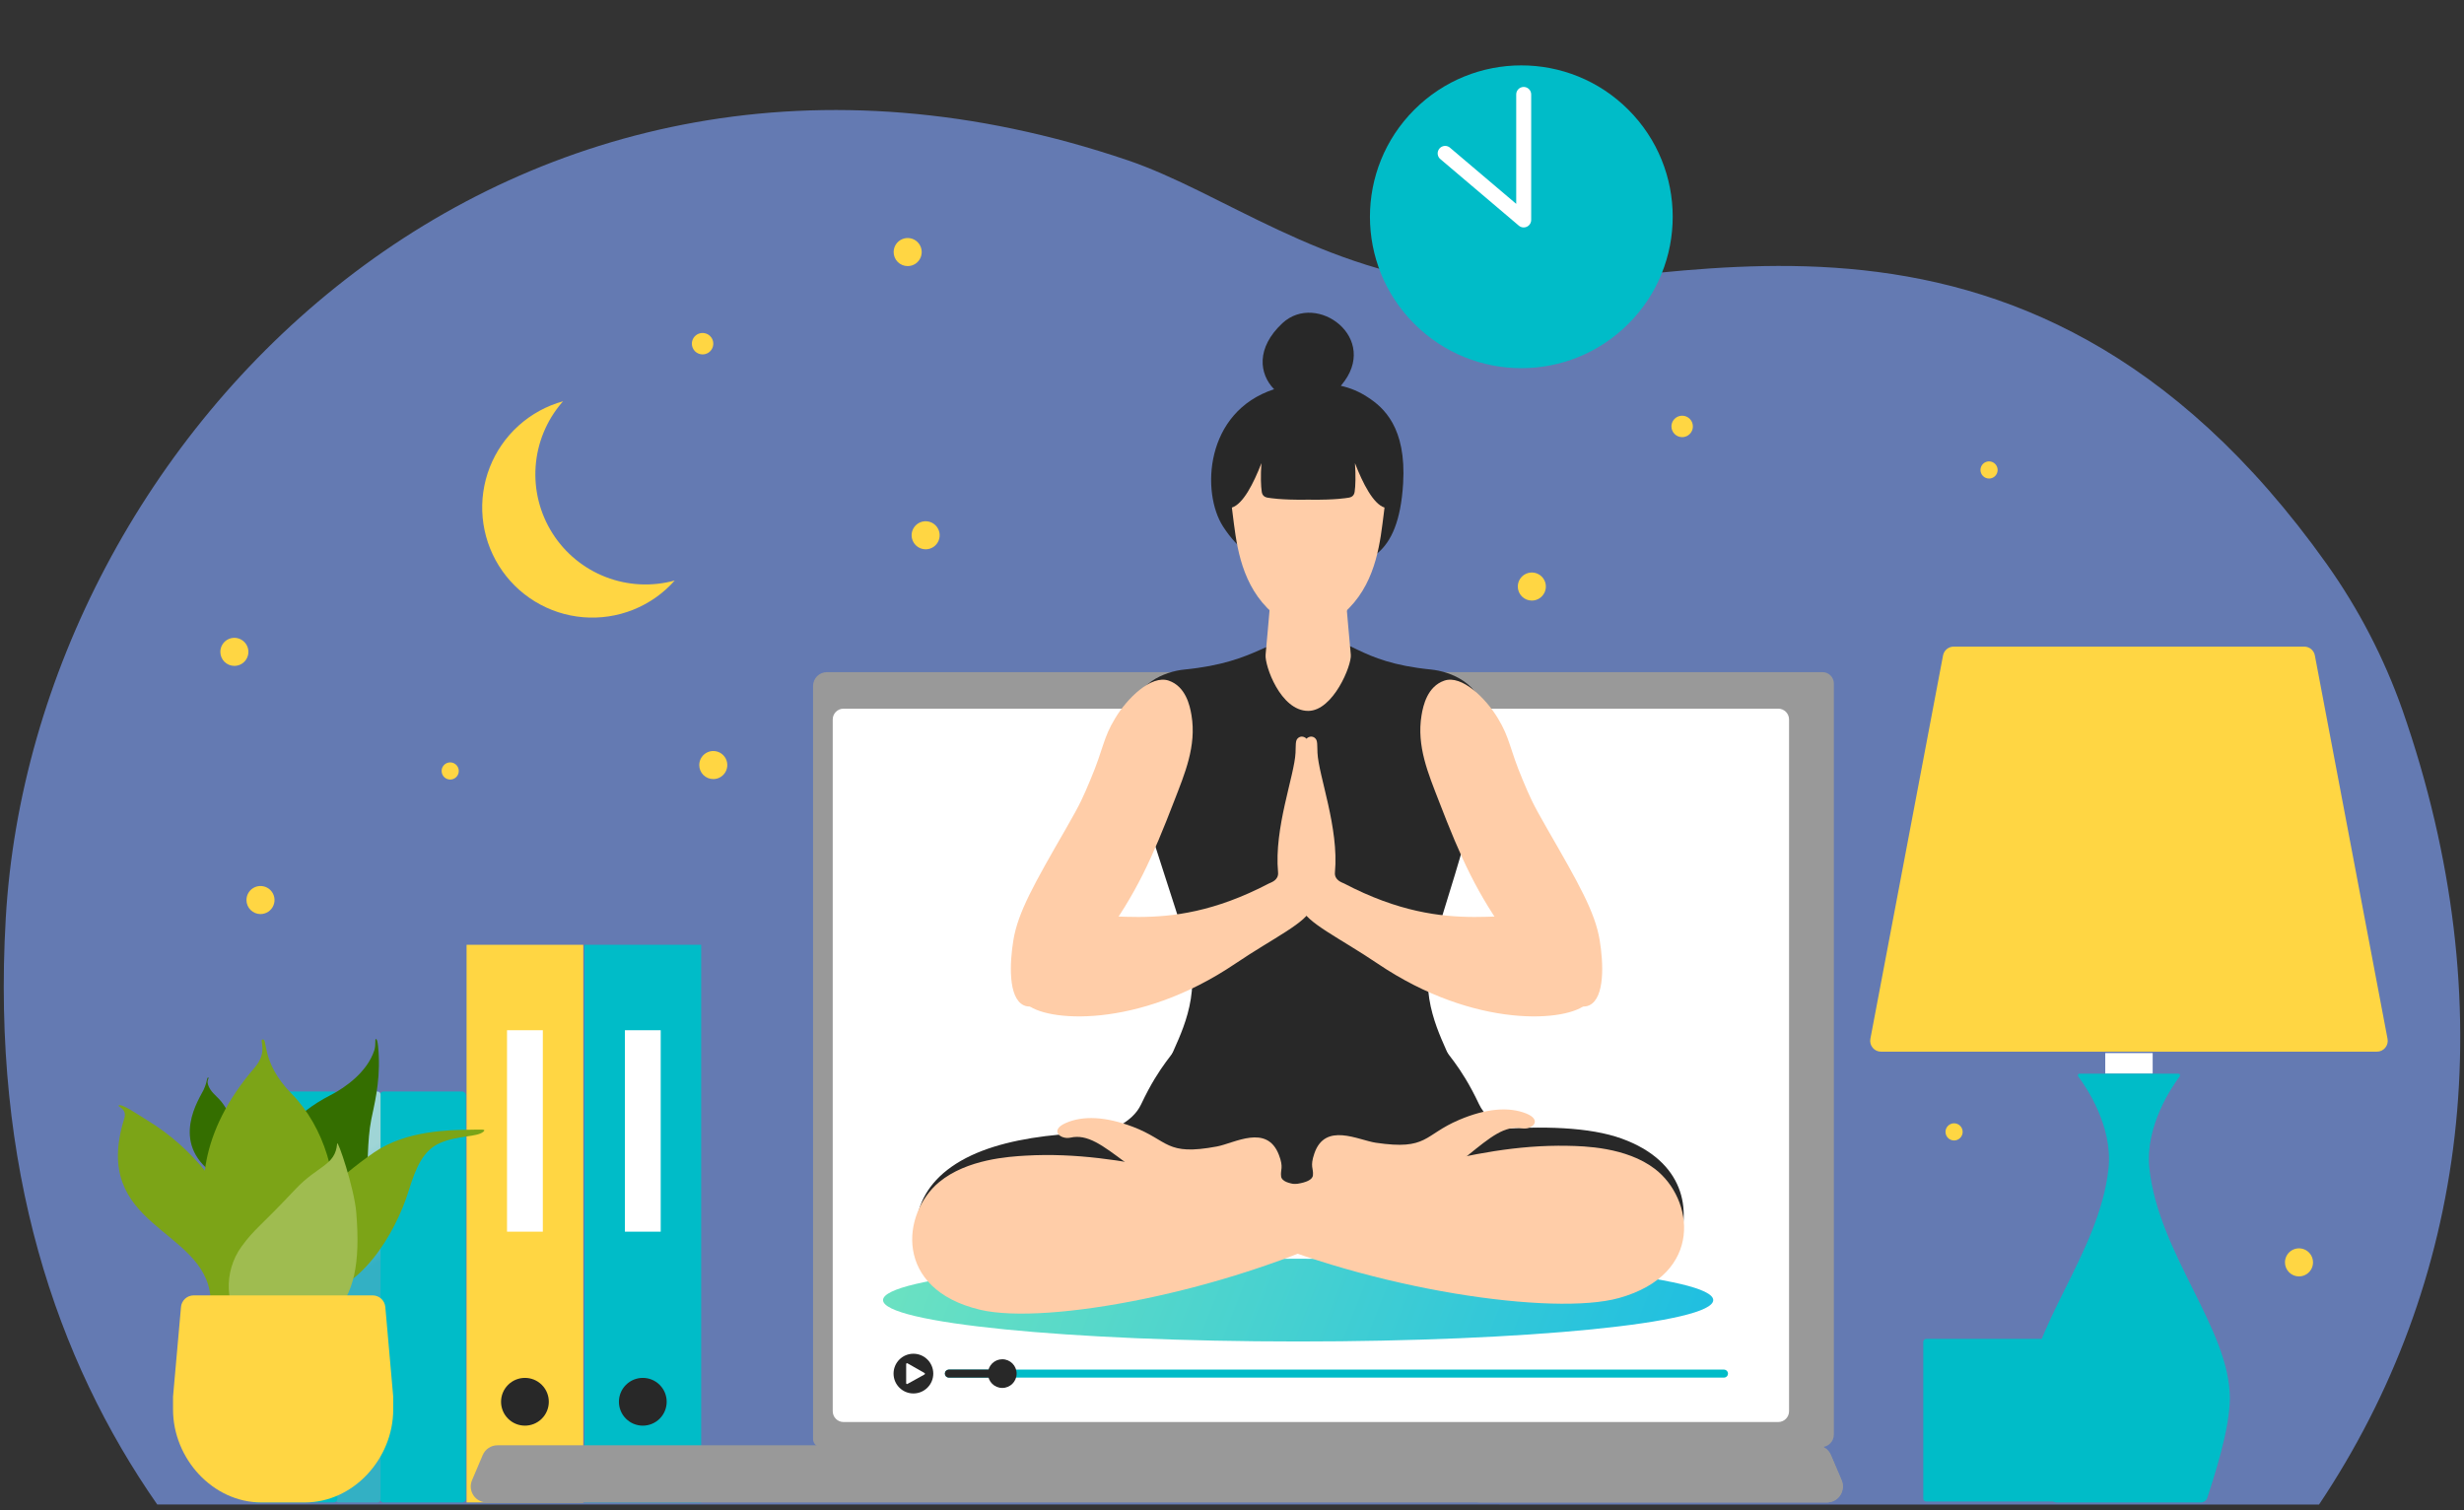 <svg width="328" height="201" viewBox="0 0 328 201" fill="none" xmlns="http://www.w3.org/2000/svg">
<rect x="0" y="0" width="328" height="201" fill="#333333" stroke="none"/>
<path d="M308.703 200.271C328.3 170.99 333.553 133.927 319.797 94.484C317.359 87.586 313.974 81.061 309.738 75.095C268.78 17.503 219.135 40.22 195.43 38.021C175.85 36.206 162.725 25.613 150.092 21.325C67.855 -6.577 4.479 57.94 0.768 122.21C-1.16 155.59 7.51 180.999 20.93 200.263L308.703 200.271Z" fill="#647AB2"/>
<path d="M93.523 47.176C93.806 47.177 94.082 47.093 94.317 46.937C94.552 46.78 94.735 46.557 94.843 46.297C94.951 46.036 94.979 45.749 94.924 45.472C94.869 45.195 94.734 44.941 94.534 44.741C94.334 44.541 94.08 44.406 93.803 44.351C93.526 44.296 93.239 44.324 92.978 44.432C92.718 44.54 92.495 44.723 92.338 44.958C92.182 45.193 92.098 45.469 92.099 45.752C92.099 46.129 92.249 46.492 92.516 46.759C92.783 47.026 93.146 47.176 93.523 47.176Z" fill="#FFD643"/>
<path d="M223.922 58.189C224.205 58.189 224.481 58.105 224.715 57.949C224.95 57.792 225.133 57.57 225.242 57.309C225.35 57.048 225.378 56.761 225.323 56.485C225.269 56.208 225.133 55.953 224.933 55.754C224.734 55.554 224.48 55.418 224.203 55.363C223.926 55.308 223.639 55.336 223.379 55.444C223.118 55.552 222.895 55.735 222.738 55.969C222.581 56.204 222.498 56.48 222.498 56.762C222.498 57.14 222.648 57.502 222.915 57.77C223.182 58.037 223.545 58.188 223.922 58.189Z" fill="#FFD643"/>
<path d="M59.929 103.767C60.155 103.767 60.375 103.7 60.563 103.575C60.751 103.449 60.897 103.271 60.983 103.063C61.069 102.854 61.092 102.625 61.048 102.403C61.004 102.182 60.895 101.979 60.736 101.819C60.576 101.66 60.373 101.551 60.152 101.507C59.93 101.463 59.701 101.485 59.492 101.572C59.284 101.658 59.106 101.804 58.98 101.992C58.855 102.18 58.788 102.4 58.788 102.626C58.788 102.928 58.908 103.219 59.122 103.433C59.336 103.647 59.626 103.767 59.929 103.767Z" fill="#FFD643"/>
<path d="M264.776 63.699C265.002 63.699 265.222 63.632 265.41 63.507C265.598 63.381 265.744 63.203 265.83 62.995C265.917 62.786 265.939 62.557 265.895 62.335C265.851 62.114 265.742 61.911 265.583 61.751C265.423 61.592 265.22 61.483 264.999 61.439C264.777 61.395 264.548 61.417 264.34 61.504C264.131 61.59 263.953 61.736 263.828 61.924C263.702 62.112 263.635 62.332 263.635 62.558C263.635 62.861 263.755 63.151 263.969 63.365C264.183 63.579 264.474 63.699 264.776 63.699Z" fill="#FFD643"/>
<path d="M260.121 151.808C260.347 151.808 260.567 151.741 260.755 151.615C260.943 151.49 261.089 151.312 261.175 151.103C261.261 150.895 261.284 150.665 261.24 150.444C261.196 150.222 261.087 150.019 260.927 149.86C260.767 149.7 260.564 149.592 260.342 149.548C260.121 149.504 259.892 149.527 259.683 149.613C259.475 149.7 259.297 149.846 259.171 150.034C259.046 150.222 258.98 150.443 258.98 150.669C258.98 150.818 259.009 150.967 259.067 151.105C259.124 151.243 259.208 151.369 259.314 151.475C259.42 151.581 259.546 151.664 259.684 151.722C259.823 151.779 259.971 151.808 260.121 151.808Z" fill="#FFD643"/>
<path d="M34.676 121.673C35.045 121.673 35.407 121.563 35.714 121.358C36.021 121.152 36.261 120.861 36.402 120.519C36.543 120.178 36.58 119.802 36.508 119.44C36.436 119.077 36.258 118.744 35.997 118.483C35.736 118.222 35.403 118.044 35.04 117.972C34.678 117.9 34.302 117.937 33.961 118.078C33.62 118.22 33.328 118.459 33.123 118.766C32.917 119.073 32.808 119.435 32.808 119.804C32.808 120.3 33.005 120.775 33.355 121.125C33.705 121.476 34.18 121.673 34.676 121.673Z" fill="#FFD643"/>
<path d="M203.913 79.944C204.282 79.944 204.643 79.834 204.951 79.629C205.258 79.424 205.497 79.132 205.639 78.79C205.78 78.449 205.817 78.073 205.745 77.711C205.673 77.349 205.495 77.016 205.234 76.754C204.973 76.493 204.64 76.315 204.277 76.243C203.915 76.171 203.539 76.208 203.198 76.35C202.856 76.491 202.565 76.73 202.359 77.038C202.154 77.345 202.044 77.706 202.044 78.076C202.044 78.321 202.092 78.564 202.186 78.791C202.28 79.018 202.418 79.224 202.591 79.397C202.765 79.571 202.971 79.708 203.198 79.802C203.424 79.896 203.667 79.944 203.913 79.944Z" fill="#FFD643"/>
<path d="M31.198 88.638C31.568 88.638 31.929 88.528 32.236 88.323C32.544 88.118 32.783 87.826 32.925 87.484C33.066 87.143 33.103 86.767 33.031 86.405C32.959 86.043 32.781 85.71 32.52 85.448C32.258 85.187 31.925 85.009 31.563 84.937C31.201 84.865 30.825 84.902 30.483 85.043C30.142 85.185 29.85 85.424 29.645 85.731C29.44 86.039 29.33 86.4 29.33 86.769C29.33 87.265 29.527 87.74 29.877 88.091C30.228 88.441 30.703 88.638 31.198 88.638Z" fill="#FFD643"/>
<path d="M120.827 35.42C121.197 35.42 121.557 35.311 121.865 35.106C122.172 34.901 122.411 34.609 122.553 34.268C122.694 33.927 122.732 33.552 122.66 33.19C122.589 32.828 122.411 32.495 122.151 32.233C121.89 31.972 121.558 31.793 121.196 31.72C120.834 31.648 120.458 31.683 120.117 31.824C119.775 31.964 119.483 32.203 119.277 32.509C119.071 32.816 118.96 33.176 118.959 33.545C118.958 33.791 119.006 34.035 119.099 34.262C119.193 34.49 119.33 34.696 119.504 34.871C119.677 35.045 119.884 35.183 120.111 35.277C120.338 35.372 120.581 35.42 120.827 35.42Z" fill="#FFD643"/>
<path d="M123.218 73.12C123.588 73.12 123.949 73.01 124.256 72.805C124.564 72.6 124.803 72.308 124.944 71.967C125.086 71.625 125.123 71.25 125.051 70.887C124.979 70.525 124.801 70.192 124.539 69.931C124.278 69.669 123.945 69.491 123.583 69.419C123.22 69.347 122.845 69.384 122.503 69.526C122.162 69.667 121.87 69.906 121.665 70.214C121.46 70.521 121.35 70.882 121.35 71.252C121.35 71.747 121.547 72.222 121.897 72.573C122.248 72.923 122.723 73.12 123.218 73.12Z" fill="#FFD643"/>
<path d="M306.035 169.905C306.404 169.905 306.766 169.795 307.073 169.59C307.38 169.384 307.62 169.093 307.761 168.751C307.902 168.41 307.939 168.034 307.867 167.672C307.795 167.309 307.617 166.976 307.356 166.715C307.095 166.454 306.762 166.276 306.399 166.204C306.037 166.132 305.661 166.169 305.32 166.31C304.978 166.452 304.687 166.691 304.481 166.998C304.276 167.306 304.167 167.667 304.167 168.036C304.167 168.532 304.363 169.007 304.714 169.357C305.064 169.708 305.539 169.905 306.035 169.905Z" fill="#FFD643"/>
<path d="M94.95 103.705C95.319 103.705 95.681 103.596 95.988 103.39C96.295 103.185 96.534 102.893 96.676 102.552C96.817 102.211 96.854 101.835 96.782 101.473C96.71 101.11 96.532 100.777 96.271 100.516C96.01 100.255 95.677 100.077 95.314 100.005C94.952 99.933 94.576 99.97 94.235 100.111C93.894 100.252 93.602 100.492 93.396 100.799C93.191 101.106 93.082 101.468 93.082 101.837C93.082 102.333 93.278 102.808 93.629 103.158C93.979 103.509 94.454 103.705 94.95 103.705Z" fill="#FFD643"/>
<path d="M74.782 53.608C72.743 55.994 71.522 58.971 71.301 62.102C71.08 65.233 71.869 68.352 73.552 71.001C75.236 73.65 77.725 75.688 80.653 76.817C83.582 77.946 86.796 78.105 89.821 77.272C88.308 78.98 86.417 80.311 84.298 81.16C82.18 82.008 79.893 82.35 77.619 82.159C75.344 81.968 73.147 81.248 71.2 80.058C69.253 78.867 67.611 77.238 66.404 75.301C65.197 73.364 64.46 71.172 64.249 68.9C64.039 66.628 64.362 64.338 65.193 62.212C66.024 60.087 67.34 58.184 69.035 56.657C70.731 55.13 72.759 54.019 74.96 53.414C74.898 53.474 74.838 53.542 74.782 53.608Z" fill="#FFD643"/>
<path d="M216.763 43.104C224.633 35.235 224.633 22.476 216.763 14.606C208.894 6.737 196.135 6.737 188.266 14.606C180.396 22.476 180.396 35.235 188.266 43.104C196.135 50.974 208.894 50.974 216.763 43.104Z" fill="#00BCC8"/>
<path d="M202.831 30.276C203.095 30.276 203.348 30.171 203.535 29.984C203.722 29.797 203.827 29.544 203.827 29.28V12.569C203.827 12.305 203.722 12.052 203.535 11.865C203.348 11.678 203.095 11.573 202.831 11.573C202.566 11.573 202.313 11.678 202.126 11.865C201.939 12.052 201.834 12.305 201.834 12.569V27.137L193.077 19.711C192.98 19.613 192.863 19.538 192.735 19.488C192.607 19.438 192.47 19.415 192.332 19.421C192.195 19.427 192.06 19.461 191.937 19.521C191.813 19.581 191.703 19.667 191.614 19.772C191.525 19.877 191.459 19.999 191.419 20.131C191.38 20.262 191.368 20.401 191.385 20.537C191.401 20.674 191.446 20.805 191.516 20.924C191.586 21.042 191.68 21.145 191.792 21.225L202.185 30.04C202.365 30.193 202.594 30.277 202.831 30.276Z" fill="white"/>
<path d="M317.822 138.283L308.147 87.244C308.085 86.915 307.909 86.617 307.651 86.403C307.393 86.189 307.068 86.072 306.732 86.072H260.066C259.731 86.072 259.406 86.189 259.148 86.403C258.889 86.618 258.714 86.915 258.651 87.244L248.978 138.283C248.938 138.491 248.945 138.705 248.998 138.91C249.051 139.115 249.149 139.306 249.284 139.469C249.419 139.632 249.588 139.763 249.78 139.854C249.972 139.944 250.181 139.99 250.393 139.99H316.404C316.616 139.991 316.826 139.944 317.018 139.855C317.21 139.765 317.38 139.634 317.515 139.47C317.651 139.307 317.749 139.116 317.802 138.911C317.855 138.706 317.862 138.491 317.822 138.283Z" fill="#FFD643"/>
<path d="M286.556 140.176H280.246V142.92H286.556V140.176Z" fill="white"/>
<path d="M286.118 155.523C285.52 149.903 289.116 144.662 290.159 143.275C290.184 143.242 290.199 143.203 290.203 143.161C290.207 143.12 290.199 143.079 290.18 143.041C290.162 143.004 290.134 142.973 290.098 142.951C290.063 142.93 290.022 142.918 289.981 142.918H276.818C276.777 142.918 276.736 142.93 276.701 142.952C276.666 142.974 276.637 143.005 276.619 143.042C276.6 143.079 276.592 143.12 276.596 143.161C276.599 143.202 276.614 143.242 276.639 143.275C277.683 144.662 281.277 149.903 280.681 155.523C279.474 166.867 269.961 176.929 269.961 186.117C269.961 190.393 272.236 197.077 272.96 199.364C273.018 199.547 273.132 199.707 273.287 199.82C273.442 199.933 273.629 199.994 273.82 199.993H292.973C293.165 199.993 293.351 199.932 293.506 199.819C293.66 199.706 293.774 199.547 293.832 199.364C294.556 197.072 296.831 190.396 296.831 186.117C296.836 176.929 287.324 166.867 286.118 155.523Z" fill="#00BCC8"/>
<path d="M281.207 183.851C280.718 183.112 280.077 182.485 279.329 182.011C278.6 181.543 277.752 181.292 276.885 181.287C276.019 181.283 275.169 181.525 274.435 181.986V178.628C274.434 178.521 274.391 178.418 274.315 178.342C274.239 178.266 274.135 178.223 274.028 178.223H256.424C256.317 178.223 256.214 178.266 256.138 178.342C256.062 178.418 256.019 178.521 256.019 178.628V199.467C256.019 199.574 256.062 199.677 256.138 199.753C256.214 199.829 256.317 199.872 256.424 199.872H274.028C274.135 199.872 274.239 199.83 274.315 199.754C274.391 199.678 274.434 199.575 274.435 199.467V197.064C275.169 197.524 276.019 197.766 276.885 197.761C277.752 197.757 278.599 197.507 279.329 197.039C280.077 196.564 280.717 195.936 281.207 195.197C282.253 193.668 282.83 191.653 282.83 189.524C282.83 187.395 282.253 185.381 281.207 183.851ZM276.861 195.642C275.951 195.642 275.102 195.109 274.435 194.232V184.819C275.099 183.943 275.951 183.408 276.861 183.408C278.947 183.408 280.709 186.209 280.709 189.524C280.709 192.839 278.947 195.641 276.861 195.641V195.642Z" fill="#00BCC8"/>
<path d="M51.052 199.993H61.528C61.797 199.993 62.015 199.776 62.015 199.507L62.015 145.781C62.015 145.512 61.797 145.295 61.528 145.295H51.052C50.784 145.295 50.566 145.512 50.566 145.781L50.566 199.507C50.566 199.776 50.784 199.993 51.052 199.993Z" fill="#00BCC8"/>
<path d="M45.062 199.993H50.27C50.485 199.993 50.66 199.819 50.66 199.603L50.66 145.685C50.66 145.469 50.485 145.295 50.27 145.295H45.062C44.846 145.295 44.672 145.469 44.672 145.685L44.672 199.603C44.672 199.819 44.846 199.993 45.062 199.993Z" fill="url(#paint0_linear_8223_14736)"/>
<path d="M33.955 199.993H44.431C44.7 199.993 44.917 199.776 44.917 199.507L44.917 145.781C44.917 145.512 44.7 145.295 44.431 145.295H33.955C33.686 145.295 33.468 145.512 33.468 145.781L33.468 199.507C33.468 199.776 33.686 199.993 33.955 199.993Z" fill="#00BCC8"/>
<path d="M44.918 153.223H33.469V154.56H44.918V153.223Z" fill="url(#paint1_linear_8223_14736)"/>
<path d="M44.918 189.227H33.469V190.564H44.918V189.227Z" fill="url(#paint2_linear_8223_14736)"/>
<path d="M62.109 199.993H77.645L77.645 125.763H62.109L62.109 199.993Z" fill="#FFD643"/>
<path d="M67.493 163.949H72.26V137.135H67.493V163.949Z" fill="white"/>
<path d="M72.126 188.839C73.367 187.598 73.367 185.585 72.126 184.344C70.884 183.103 68.872 183.103 67.63 184.344C66.389 185.585 66.389 187.598 67.63 188.839C68.872 190.08 70.884 190.08 72.126 188.839Z" fill="#282828"/>
<path d="M77.801 199.993H93.337L93.337 125.763H77.801L77.801 199.993Z" fill="#00BCC8"/>
<path d="M83.185 163.949H87.952V137.135H83.185V163.949Z" fill="white"/>
<path d="M87.816 188.84C89.057 187.598 89.057 185.586 87.816 184.344C86.574 183.103 84.562 183.103 83.32 184.344C82.079 185.586 82.079 187.598 83.32 188.84C84.562 190.081 86.574 190.081 87.816 188.84Z" fill="#282828"/>
<path d="M35.799 166.002C32.035 160.384 34.872 150.426 43.881 145.841C46.002 144.761 48.863 142.702 49.815 139.847C50.091 139.017 49.845 138.288 50.056 138.303C50.322 138.321 50.398 140.093 50.419 140.573C50.586 144.255 49.767 147.277 49.423 149.02C48.274 154.79 50.149 162.392 44.909 167.545C41.136 171.253 37.675 168.79 35.799 166.002Z" fill="#346E00"/>
<path d="M27.728 143.445C27.925 143.463 27.485 143.719 27.688 144.366C27.974 145.283 28.737 145.829 29.199 146.336C30.86 148.151 31.227 150.488 31.111 152.869C31.026 154.613 29.694 157.137 28.453 156.262C22.491 152.077 26.613 146.132 27.097 145.084C27.681 143.817 27.474 143.42 27.728 143.445Z" fill="#346E00"/>
<path d="M33.165 175.177C35.963 172.412 32.271 156.825 19.635 149.142C18.328 148.347 16.187 146.841 15.789 147.15C15.588 147.304 16.961 147.555 16.546 148.875C11.989 163.396 27.238 163.396 28.025 172.681C28.258 175.423 31.59 176.735 33.165 175.177Z" fill="#7CA417"/>
<path d="M64.368 150.625C63.538 151.399 60.97 151.099 58.575 152.148C56.337 153.128 55.375 155.357 54.385 158.557C52.685 164.054 47.842 172.454 41.055 172.507C30.076 172.603 40.01 160.128 49.825 153.381C54.062 150.468 59.894 150.413 62.511 150.38C64.064 150.365 64.755 150.265 64.368 150.625Z" fill="#7CA417"/>
<path d="M34.89 138.394C35.721 137.991 34.608 141.314 38.796 145.569C47.731 154.646 45.884 172.98 36.526 173.902C32.808 174.269 18.974 159.454 33.892 142.118C35.654 140.07 34.58 138.544 34.89 138.394Z" fill="#7CA417"/>
<path d="M44.88 152.225C44.934 151.585 47.158 158.157 47.422 161.37C47.998 168.345 47.09 172.18 44.39 175.083C41.234 178.462 35.885 179.849 32.712 176.808C29.873 174.09 29.714 169.27 32.167 165.911C33.916 163.514 34.515 163.42 39.341 158.281C42.325 155.109 44.632 155.174 44.88 152.225Z" fill="#9FBC50"/>
<path d="M51.293 173.983C51.257 173.56 51.064 173.165 50.751 172.877C50.438 172.589 50.028 172.429 49.602 172.429H25.781C25.356 172.429 24.947 172.589 24.634 172.877C24.321 173.165 24.128 173.56 24.092 173.983L23.033 185.919V187.628C23.033 194.129 28.302 199.993 34.802 199.993H40.575C47.075 199.993 52.344 194.129 52.344 187.628V185.919L51.293 173.983Z" fill="#FFD643"/>
<path d="M110.071 89.47H242.607C243.008 89.47 243.392 89.629 243.676 89.912C243.959 90.196 244.118 90.58 244.118 90.981V190.956C244.118 191.399 243.942 191.825 243.629 192.138C243.315 192.452 242.89 192.628 242.446 192.628H109.309C109.023 192.628 108.749 192.515 108.548 192.313C108.346 192.111 108.232 191.837 108.232 191.552V91.308C108.232 91.067 108.28 90.828 108.372 90.605C108.465 90.382 108.6 90.179 108.771 90.008C108.942 89.838 109.144 89.702 109.367 89.61C109.59 89.517 109.829 89.47 110.071 89.47Z" fill="#999999"/>
<path d="M236.715 94.331H112.288C111.494 94.331 110.85 94.975 110.85 95.769V187.85C110.85 188.645 111.494 189.288 112.288 189.288H236.715C237.509 189.288 238.153 188.645 238.153 187.85V95.769C238.153 94.975 237.509 94.331 236.715 94.331Z" fill="white"/>
<path d="M243.19 199.993H64.79C64.439 199.994 64.093 199.906 63.783 199.74C63.474 199.574 63.211 199.333 63.017 199.04C62.823 198.747 62.705 198.411 62.673 198.061C62.641 197.711 62.696 197.359 62.834 197.036L64.26 193.681C64.423 193.297 64.695 192.969 65.043 192.739C65.391 192.508 65.799 192.386 66.216 192.386H241.764C242.181 192.386 242.589 192.508 242.937 192.739C243.285 192.969 243.557 193.297 243.72 193.681L245.147 197.036C245.284 197.359 245.339 197.711 245.307 198.061C245.275 198.411 245.157 198.747 244.963 199.04C244.77 199.333 244.506 199.574 244.197 199.74C243.887 199.906 243.542 199.994 243.19 199.993Z" fill="#999999"/>
<path d="M245.147 197.036L243.72 193.681C243.557 193.297 243.285 192.969 242.937 192.739C242.589 192.508 242.181 192.386 241.764 192.386H198.479C198.062 192.386 197.654 192.509 197.306 192.739C196.958 192.969 196.686 193.297 196.523 193.681L195.096 197.036C194.959 197.359 194.904 197.711 194.936 198.061C194.968 198.411 195.087 198.747 195.281 199.04C195.475 199.333 195.738 199.574 196.047 199.74C196.357 199.906 196.703 199.993 197.054 199.993H243.19C243.541 199.994 243.887 199.906 244.197 199.74C244.506 199.574 244.77 199.333 244.963 199.04C245.157 198.747 245.275 198.411 245.307 198.061C245.339 197.711 245.284 197.359 245.147 197.036Z" fill="#999999"/>
<path d="M121.591 185.485C123.051 185.485 124.235 184.302 124.235 182.842C124.235 181.381 123.051 180.198 121.591 180.198C120.131 180.198 118.947 181.381 118.947 182.842C118.947 184.302 120.131 185.485 121.591 185.485Z" fill="#282828"/>
<path d="M120.626 184.119V181.566C120.627 181.547 120.632 181.528 120.642 181.511C120.651 181.494 120.665 181.48 120.682 181.471C120.699 181.461 120.718 181.455 120.737 181.455C120.756 181.455 120.775 181.459 120.793 181.468L123.066 182.762C123.084 182.772 123.098 182.786 123.109 182.803C123.119 182.821 123.124 182.841 123.124 182.861C123.124 182.881 123.119 182.901 123.109 182.918C123.098 182.935 123.084 182.95 123.066 182.96L120.794 184.218C120.777 184.228 120.757 184.233 120.738 184.233C120.718 184.232 120.699 184.227 120.682 184.217C120.665 184.207 120.651 184.192 120.641 184.175C120.631 184.158 120.626 184.138 120.626 184.119Z" fill="white"/>
<path d="M229.524 183.375H126.279C126.143 183.367 126.015 183.308 125.922 183.209C125.828 183.11 125.776 182.979 125.776 182.842C125.776 182.706 125.828 182.575 125.922 182.476C126.015 182.377 126.143 182.318 126.279 182.31H229.524C229.66 182.318 229.788 182.377 229.882 182.476C229.975 182.575 230.027 182.706 230.027 182.842C230.027 182.979 229.975 183.11 229.882 183.209C229.788 183.308 229.66 183.367 229.524 183.375Z" fill="#00BCC8"/>
<path d="M133.421 184.751C134.475 184.751 135.33 183.896 135.33 182.842C135.33 181.787 134.475 180.932 133.421 180.932C132.366 180.932 131.511 181.787 131.511 182.842C131.511 183.896 132.366 184.751 133.421 184.751Z" fill="#282828"/>
<path d="M133.211 182.31H126.279C126.143 182.318 126.015 182.377 125.922 182.476C125.828 182.575 125.776 182.706 125.776 182.842C125.776 182.979 125.828 183.11 125.922 183.209C126.015 183.308 126.143 183.367 126.279 183.375H133.211V182.31Z" fill="#282828"/>
<path d="M172.804 178.567C203.322 178.567 228.061 176.101 228.061 173.058C228.061 170.016 203.322 167.55 172.804 167.55C142.287 167.55 117.547 170.016 117.547 173.058C117.547 176.101 142.287 178.567 172.804 178.567Z" fill="url(#paint3_linear_8223_14736)"/>
<path d="M182.076 52.878C180.983 52.152 179.765 51.635 178.484 51.353L178.544 51.287C183.823 45.056 175.29 38.75 170.702 43.028C167.176 46.318 167.613 49.779 169.604 51.81C160.362 54.831 159.895 65.58 162.815 70.093C166.746 76.172 172.377 76.569 177.207 75.799C181.646 75.096 186.174 74.414 186.779 64.363C187.234 56.877 184.15 54.218 182.076 52.878Z" fill="#282828"/>
<path d="M202.252 151.911C201.025 150.031 198.157 149.689 196.875 146.965C194.342 141.583 192.303 140.077 191.927 138.932C191.119 136.463 189.436 132.271 186.763 130.174C183.17 127.35 178.326 127.958 174.397 130.594C170.469 127.958 165.625 127.355 162.033 130.174C159.361 132.271 157.675 136.463 156.866 138.932C156.491 140.077 154.452 141.589 151.919 146.965C150.639 149.689 147.767 150.031 146.543 151.911C145.677 153.239 145.603 154.9 145.804 155.71C146.967 160.347 164.63 166.274 174.397 159.032C184.164 166.273 201.835 160.345 202.989 155.71C203.185 154.905 203.112 153.239 202.252 151.911Z" fill="#282828"/>
<path d="M180.392 154.889C179.589 156.053 178.545 157.032 177.331 157.76C175.292 158.969 150.378 174.181 131.783 173.555C128.619 173.449 124.856 172.102 123.313 169.071C120.763 164.097 121.309 157.537 129.315 153.792C144.032 146.935 176.282 153.582 180.392 154.889Z" fill="#282828"/>
<path d="M150.437 160.922C152.578 161.943 196.72 173.744 215.182 171.449C218.322 171.059 221.949 169.38 223.221 166.23C225.314 161.046 224.181 154.561 215.871 151.559C198.948 145.439 149.556 160.497 150.437 160.922Z" fill="#282828"/>
<path d="M142.495 151.432C147.007 150.419 150.358 157.373 164.901 163.816C182.742 171.723 206.792 175.207 215.506 172.784C226.93 169.602 225.45 159.54 220.299 155.598C216.479 152.673 210.823 152.563 208.684 152.52C195.089 152.248 183.805 157.806 174.983 157.748C174.36 157.748 170.718 157.883 170.541 156.614C170.409 155.672 170.919 155.478 170.24 153.718C168.641 149.574 164.336 152.168 162.006 152.607C155.116 153.9 155.641 151.824 150.785 149.981C147.209 148.626 144.142 148.461 141.83 149.504C139.666 150.476 141.196 151.723 142.495 151.432Z" fill="#FFCDA8"/>
<path d="M190.692 126.176C195.102 111.531 197.922 104.207 197.5 95.319C197.295 91.011 193.096 89.378 190.494 89.123C180.458 88.126 179.9 84.622 174.601 84.77H174.186C168.886 84.622 167.709 88.131 157.668 89.123C155.066 89.378 150.859 91.011 150.662 95.319C150.235 104.207 153.679 111.531 158.09 126.176C160.058 132.706 156.901 138.089 155.785 140.859C155.182 142.353 164.929 145.946 174.053 146.203H174.717C183.851 145.946 193.59 142.353 192.985 140.859C191.881 138.089 188.724 132.706 190.692 126.176Z" fill="#282828"/>
<path d="M179.816 87.155C178.932 77.959 178.789 70.918 176.448 71.953C175.618 72.31 174.842 72.783 174.144 73.357C173.446 72.783 172.671 72.31 171.841 71.953C169.499 70.918 169.35 77.959 168.473 87.155C168.338 88.555 170.441 94.628 174.144 94.628C177.464 94.623 179.95 88.555 179.816 87.155Z" fill="#FFCDA8"/>
<path d="M168.999 81.133C168.964 81.517 171.794 85.205 174.119 85.205C176.801 85.205 179.322 81.522 179.287 81.138C178.276 82.123 176.298 83.783 174.119 83.783C172.193 83.783 170.046 82.118 168.999 81.133Z" fill="#FFCDA8"/>
<path d="M180.37 61.651C180.485 63.333 180.44 64.73 180.325 65.471C180.252 65.946 179.98 66.22 179.355 66.271C179.355 66.271 177.801 66.562 174.398 66.514H173.888C170.486 66.562 168.933 66.271 168.933 66.271C168.307 66.22 168.034 65.939 167.961 65.471C167.847 64.728 167.795 63.332 167.916 61.651C166.87 64.36 165.47 67.102 163.984 67.562C164.015 67.824 164.049 68.095 164.085 68.377C164.535 71.865 164.987 77.136 168.68 80.919C169.546 81.804 171.96 83.881 174.119 83.881C176.557 83.881 178.743 81.804 179.608 80.919C183.3 77.136 183.751 71.865 184.203 68.377C184.24 68.095 184.271 67.824 184.303 67.562C182.821 67.102 181.416 64.36 180.37 61.651Z" fill="#FFCDA8"/>
<path d="M174.167 99.698C174.001 99.745 174.551 98.351 173.453 98.066C173.328 98.038 173.197 98.044 173.075 98.082C172.952 98.119 172.841 98.188 172.752 98.281C172.42 98.587 172.502 99.218 172.457 100.203C172.316 103.234 169.577 110.22 170.132 116.116C170.233 117.189 169.152 117.478 168.916 117.6C154.468 125.162 146.638 120.269 140.402 122.583C135.063 124.556 133.427 130.707 136.582 133.57C139.033 136.026 151.454 137.057 164.464 128.256C169.531 124.831 174.016 122.795 174.594 120.824C175.165 118.888 174.858 106.874 174.903 102.925C174.931 100.278 174.705 99.54 174.167 99.698Z" fill="#FFCDA8"/>
<path d="M155.586 90.602C157.828 91.379 158.389 93.884 158.608 95.207C159.296 99.326 157.693 103.023 156.31 106.61C153.372 114.234 151.237 119 146.793 125.044C143.969 128.883 138.956 135.111 136.257 133.806C134.181 132.799 134.4 128.159 134.899 125.137C135.508 121.44 137.647 117.675 141.9 110.295C143.921 106.788 144.19 106.068 145.135 103.83C146.944 99.555 146.796 98.328 148.457 95.594C150.033 92.972 153.236 89.79 155.586 90.602Z" fill="#FFCDA8"/>
<path d="M173.668 99.698C173.826 99.745 173.284 98.351 174.382 98.066C174.507 98.038 174.638 98.044 174.761 98.082C174.883 98.119 174.994 98.188 175.083 98.281C175.415 98.587 175.332 99.218 175.378 100.203C175.518 103.234 178.258 110.22 177.703 116.116C177.604 117.189 178.685 117.478 178.921 117.6C193.369 125.162 201.199 120.269 207.435 122.583C212.774 124.556 214.41 130.707 211.255 133.57C208.803 136.026 196.383 137.057 183.371 128.256C178.305 124.831 173.821 122.795 173.241 120.824C172.67 118.888 172.977 106.874 172.932 102.925C172.904 100.278 173.13 99.54 173.668 99.698Z" fill="#FFCDA8"/>
<path d="M192.256 90.602C190.014 91.379 189.453 93.884 189.232 95.207C188.546 99.326 190.148 103.023 191.532 106.61C194.47 114.234 196.605 119 201.049 125.044C203.873 128.883 208.886 135.111 211.585 133.806C213.661 132.799 213.442 128.159 212.943 125.137C212.334 121.44 210.195 117.675 205.942 110.295C203.921 106.788 203.652 106.068 202.705 103.83C200.898 99.555 201.044 98.328 199.384 95.594C197.803 92.972 194.599 89.79 192.256 90.602Z" fill="#FFCDA8"/>
<path d="M202.599 150.189C198.05 149.358 194.97 156.43 180.688 163.431C163.167 172.02 139.268 176.433 130.466 174.344C118.929 171.607 120.017 161.495 125.012 157.355C128.719 154.284 134.364 153.957 136.499 153.831C150.074 153.034 161.564 158.149 170.378 157.752C171.001 157.723 174.644 157.722 174.774 156.446C174.868 155.5 174.35 155.327 174.961 153.542C176.4 149.338 180.8 151.765 183.147 152.112C190.082 153.14 189.476 151.084 194.259 149.056C197.78 147.562 200.834 147.279 203.187 148.226C205.387 149.131 203.913 150.43 202.599 150.189Z" fill="#FFCDA8"/>
<defs>
<linearGradient id="paint0_linear_8223_14736" x1="48.426" y1="173.955" x2="37.416" y2="154.972" gradientUnits="userSpaceOnUse">
<stop offset="0.19" stop-color="#33B0C4"/>
<stop offset="0.48" stop-color="#67C2CD"/>
<stop offset="0.82" stop-color="#9FD5D6"/>
</linearGradient>
<linearGradient id="paint1_linear_8223_14736" x1="31456.1" y1="1640.39" x2="30666.8" y2="1640.39" gradientUnits="userSpaceOnUse">
<stop offset="0.37" stop-color="#FFBC50"/>
<stop offset="0.38" stop-color="#FFBC50"/>
<stop offset="0.93" stop-color="#FFE988"/>
</linearGradient>
<linearGradient id="paint2_linear_8223_14736" x1="31456.1" y1="1966.23" x2="30666.8" y2="1966.23" gradientUnits="userSpaceOnUse">
<stop offset="0.37" stop-color="#FFBC50"/>
<stop offset="0.38" stop-color="#FFBC50"/>
<stop offset="0.93" stop-color="#FFE988"/>
</linearGradient>
<linearGradient id="paint3_linear_8223_14736" x1="117.547" y1="167.55" x2="216.835" y2="206.895" gradientUnits="userSpaceOnUse">
<stop stop-color="#6CE2C1"/>
<stop offset="1" stop-color="#1EBEE1"/>
</linearGradient>
</defs>
</svg>
